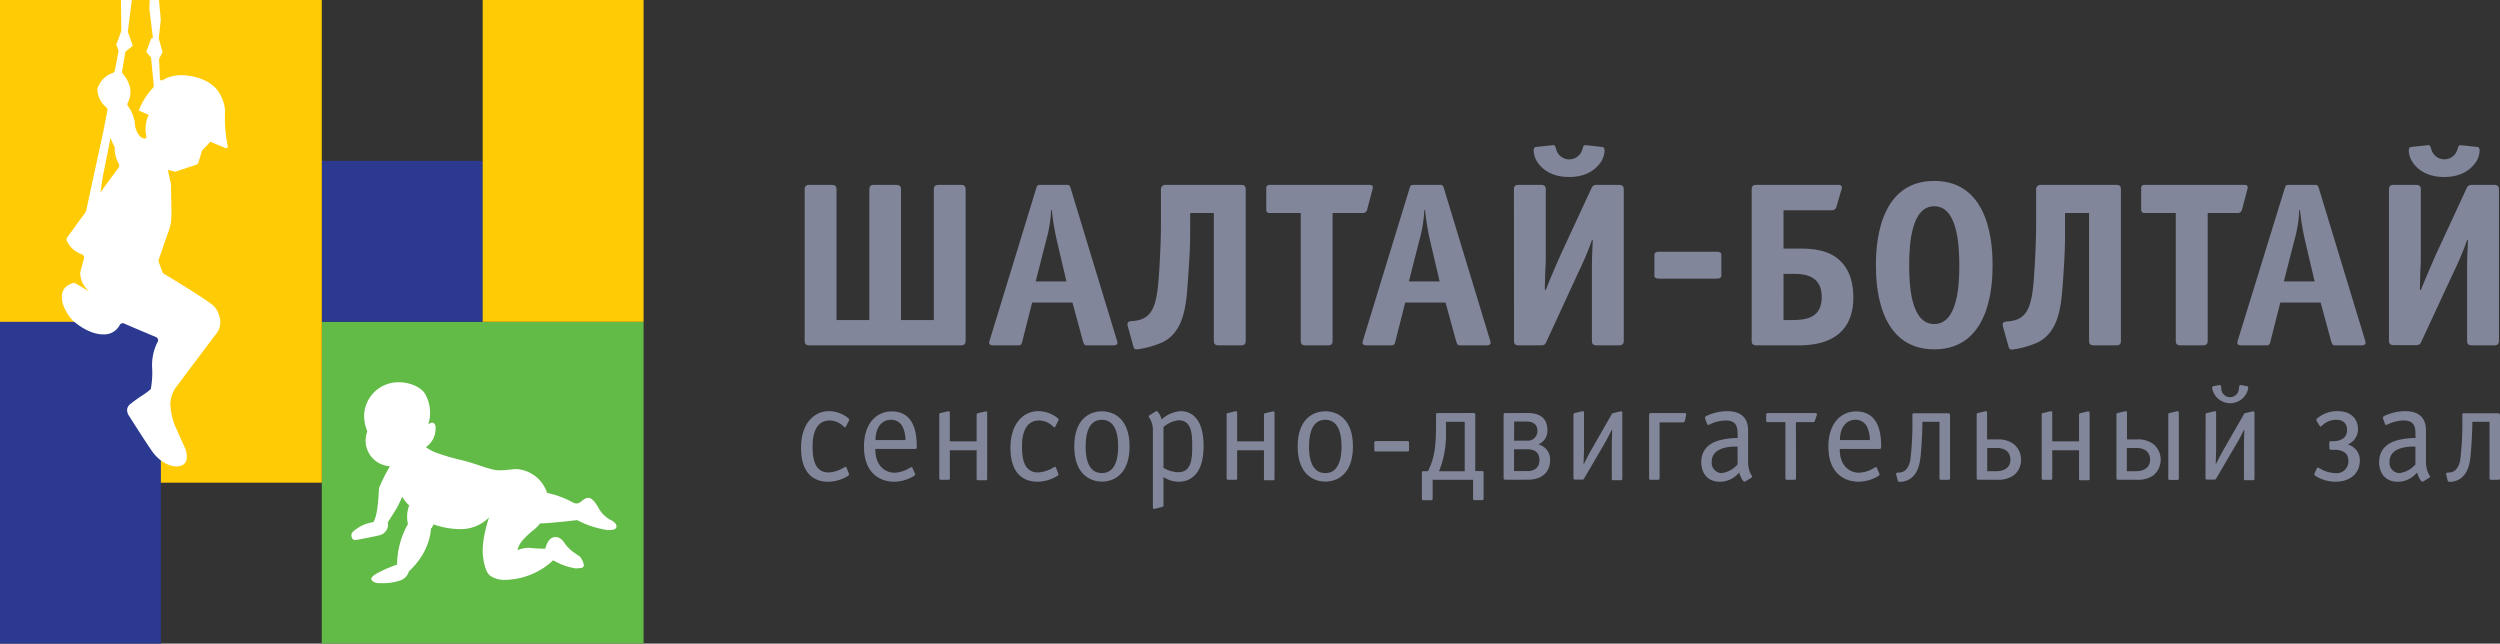 <?xml version="1.0" encoding="UTF-8"?> <svg xmlns="http://www.w3.org/2000/svg" viewBox="0 0 569 146.48"><rect x="0" y="0" width="569" height="146.48" fill="#333333" stroke="none"/> <defs> <style> .cls-1 { fill: #62bb46; } .cls-2 { fill: #81869a; } .cls-3 { fill: #2b3990; } .cls-4 { fill: #ffcb05; } .cls-5 { fill: none; } .cls-6 { fill: #fff; } </style> </defs> <title>шалтай</title> <g id="Слой_2" data-name="Слой 2"> <g id="Layer_2" data-name="Layer 2"> <g> <rect class="cls-1" x="73.24" y="73.24" width="73.24" height="73.24"></rect> <g> <g> <path class="cls-2" d="M197.86,43.15c0-1,.58-1.07,1.06-1.07H204c1,0,1.07.59,1.07,1.07V72.84h7.46V43.15c0-.48.11-1.07,1.07-1.07h5.12c1,0,1.06.59,1.06,1.07V77.53c0,.48-.11,1.07-1.06,1.07H184.21c-1,0-1.07-.59-1.07-1.07V43.15c0-1,.59-1.07,1.07-1.07h5.12c1,0,1.06.59,1.06,1.07V72.84h7.47Z"></path> <path class="cls-2" d="M242.91,42.08c.53,0,.64.32.8.86l10.45,34.38a2.31,2.31,0,0,1,.16.64c0,.59-.59.64-.85.64h-5.92c-.64,0-.8,0-1.12-1.12l-2.34-8.63h-9.17l-2.19,8.63c-.21.85-.27,1.12-1,1.12h-5.7c-1.12,0-.91-.75-.8-1.07l10.61-34.65c.16-.48.21-.8.9-.8Zm-2.34,12.8a56.28,56.28,0,0,1-1.18-7.09h-.16a30.44,30.44,0,0,1-1.17,7.09l-2.34,9.17h7Z"></path> <path class="cls-2" d="M270.88,53.49c0,1.49-.05,4.21-.59,11.46-.37,5.23-1.06,10.56-5.59,12.9a20.82,20.82,0,0,1-5.92,1.66A.68.68,0,0,1,258,79l-1.33-4.8c-.16-.53,0-1,.53-1.07l1-.1c3.79-.43,4.85-3,5.39-8.21.32-3.2.64-10,.64-13.33V43.15a1,1,0,0,1,1.11-1.07h17.12c.53,0,1.06.06,1.06,1.07V77.53c0,1-.53,1.07-1.06,1.07h-5.07c-1.12,0-1.12-.64-1.12-1.07V48.48h-5.38Z"></path> <path class="cls-2" d="M303.3,77.53c0,1-.58,1.07-1.07,1.07h-5.11c-1,0-1.07-.59-1.07-1.07V48.48H289c-.8,0-.8-.58-.8-.8v-4.8a.7.7,0,0,1,.8-.8h22.66c1.06,0,.8.75.69,1.12l-1.17,4.43a1,1,0,0,1-1.12.85H303.3Z"></path> <path class="cls-2" d="M327.86,42.08c.53,0,.63.32.8.86L339.1,77.32a2,2,0,0,1,.16.64c0,.59-.58.64-.85.64h-5.92c-.64,0-.8,0-1.12-1.12L329,68.85h-9.17l-2.19,8.63c-.21.85-.26,1.12-1,1.12H311c-1.12,0-.91-.75-.8-1.07l10.61-34.65c.16-.48.21-.8.9-.8Zm-2.35,12.8a56.8,56.8,0,0,1-1.17-7.09h-.16A31.22,31.22,0,0,1,323,54.88l-2.34,9.17h7Z"></path> <path class="cls-2" d="M344.57,43.15c0-1,.58-1.07,1.06-1.07h5.12c1,0,1.07.59,1.07,1.07V58.5c0,2.51-.11,1.39-.22,7.47h.22c.85-2.14,2.71-6.51,3.51-8.27l6.72-14.5c.32-.69.43-1.12,1.39-1.12h5.06c1,0,1.07.59,1.07,1.07V77.53c0,.48-.11,1.07-1.07,1.07h-5.12c-1,0-1.06-.59-1.06-1.07v-17c0-1.44.1-4,.21-5.86h-.21a67,67,0,0,1-3,7.14L352,77.69c-.27.59-.43.91-1.23.91h-5.12c-1,0-1.06-.59-1.06-1.07Zm20.09-9.7c.22,0,.54.21.54.74a5,5,0,0,1-1.07,3c-1.17,1.55-3.25,3.09-7,3.09s-5.86-1.54-7-3.09a4.93,4.93,0,0,1-1.07-3c0-.53.32-.74.53-.74l3.47-.37c.27,0,.48-.16.74.05s.27.58.43,1a3.08,3.08,0,0,0,5.87,0c.15-.43.21-.85.42-1s.48-.05.75-.05Z"></path> <path class="cls-2" d="M391.78,62.3c0,.54.16,1.12-1.12,1.12h-13c-1.28,0-1.12-.58-1.12-1.12V58.41c0-.53-.16-1.12,1.12-1.12h13c1.28,0,1.12.59,1.12,1.12Z"></path> <path class="cls-2" d="M405.93,56.58h3.74c2.5,0,5.65.22,8.1,1.92,2,1.39,4.05,4,4.05,9.23,0,3.41-.91,10.87-12.37,10.87h-9.7c-1,0-1.07-.59-1.07-1.07V43.15c0-1,.59-1.07,1.07-1.07h18.66c.48,0,.8.16.8.59a1.75,1.75,0,0,1-.11.53L418,47a1.09,1.09,0,0,1-1.23.85H405.93Zm0,16.26h1.92c3.15,0,6.77-.42,6.77-5.27s-3.94-5.23-6.23-5.23h-2.46Z"></path> <path class="cls-2" d="M440.23,79.51c-13,0-13.27-15.3-13.27-19.14s.27-19.19,13.27-19.19,13.28,15.3,13.28,19.19S453.24,79.51,440.23,79.51Zm5.71-19.14c0-5.17-.59-13.43-5.71-13.43s-5.7,8.26-5.7,13.43c0,4.37.32,13.38,5.7,13.38S445.94,64.74,445.94,60.37Z"></path> <path class="cls-2" d="M470,53.49C470,55,470,57.7,469.46,65c-.38,5.23-1.07,10.56-5.6,12.9a20.64,20.64,0,0,1-5.92,1.66.66.66,0,0,1-.74-.48l-1.34-4.8c-.15-.53,0-1,.54-1.07l1-.1c3.78-.43,4.85-3,5.38-8.21.32-3.2.64-10,.64-13.33V43.15a1,1,0,0,1,1.12-1.07h17.11c.54,0,1.07.06,1.07,1.07V77.53c0,1-.53,1.07-1.07,1.07h-5.06c-1.12,0-1.12-.64-1.12-1.07V48.48H470Z"></path> <path class="cls-2" d="M502.47,77.53c0,1-.59,1.07-1.07,1.07h-5.12c-1,0-1.07-.59-1.07-1.07V48.48h-7.08c-.8,0-.8-.58-.8-.8v-4.8a.7.7,0,0,1,.8-.8h22.65c1.07,0,.8.75.69,1.12l-1.17,4.43a1,1,0,0,1-1.12.85h-6.71Z"></path> <path class="cls-2" d="M527,42.08c.53,0,.64.32.8.86l10.45,34.38a2.31,2.31,0,0,1,.16.64c0,.59-.59.64-.85.64h-5.92c-.64,0-.8,0-1.12-1.12l-2.34-8.63H519l-2.19,8.63c-.21.85-.27,1.12-1,1.12h-5.7c-1.12,0-.91-.75-.8-1.07L520,42.88c.16-.48.21-.8.9-.8Zm-2.34,12.8a56.28,56.28,0,0,1-1.18-7.09h-.16a30.44,30.44,0,0,1-1.17,7.09l-2.34,9.17h7Z"></path> <path class="cls-2" d="M543.73,43.15c0-1,.59-1.07,1.07-1.07h5.12c1,0,1.06.59,1.06,1.07V58.5c0,2.51-.1,1.39-.21,7.47H551c.86-2.14,2.72-6.51,3.52-8.27l6.72-14.5c.32-.69.42-1.12,1.39-1.12h5.06c1,0,1.07.59,1.07,1.07V77.53c0,.48-.11,1.07-1.07,1.07h-5.12c-1,0-1.06-.59-1.06-1.07v-17c0-1.44.1-4,.21-5.86h-.21a67,67,0,0,1-3,7.14l-7.36,15.83c-.26.59-.42.91-1.22.91H544.8c-1,0-1.07-.59-1.07-1.07Zm20.1-9.7c.21,0,.53.21.53.74a5,5,0,0,1-1.06,3c-1.18,1.55-3.26,3.09-7,3.09s-5.86-1.54-7-3.09a5,5,0,0,1-1.06-3c0-.53.32-.74.53-.74l3.47-.37c.26,0,.48-.16.74.05s.27.58.43,1a3.08,3.08,0,0,0,5.86,0c.16-.43.22-.85.43-1s.48-.05.75-.05Z"></path> </g> <g> <path class="cls-2" d="M192.51,97.12c0,.06-.07.13-.16.13s-.23-.1-.38-.23a4.62,4.62,0,0,0-3.1-1.32c-3.83,0-3.92,4.52-3.92,5.91,0,2.37.28,5.92,3.63,5.92a7.37,7.37,0,0,0,3.48-1.11,2.39,2.39,0,0,1,.38-.16h.07s.12,0,.15.16l.57,1.42a.42.42,0,0,1,0,.19c0,.13-.19.32-1.16.79a8.83,8.83,0,0,1-3.58.82c-2.88,0-6.17-1.48-6.17-7.71,0-5.76,3.13-8.35,6.33-8.35a7.09,7.09,0,0,1,4.08,1.33c.66.47.6.63.5.79Z"></path> <path class="cls-2" d="M208.27,107.84a.42.42,0,0,1,0,.19c0,.13-.19.32-1.17.79a8.74,8.74,0,0,1-3.57.82c-3.1,0-6.89-1.8-6.89-8,0-5.12,2.72-8,6.32-8,2.66,0,5.69,1.36,5.69,7.84v.16c0,.44-.12.54-.35.54h-9.07v.16c0,3.66,2.24,5.25,4.36,5.25a7,7,0,0,0,3.48-1.11,2.39,2.39,0,0,1,.38-.16h.07s.12,0,.15.16Zm-2.18-7.68a7.23,7.23,0,0,0-.51-2.69,2.86,2.86,0,0,0-2.81-1.93c-1.68,0-3.45,1.23-3.51,4.62Z"></path> <path class="cls-2" d="M216.19,108.82c0,.19,0,.38-.38.38h-1.65c-.34,0-.38-.19-.38-.38V94.4c0-.25.1-.35.22-.38l.7-.16,1-.25a1.09,1.09,0,0,1,.26,0c.22,0,.22.22.22.28v6.55h6.1v-6c0-.25.09-.35.22-.38l1.71-.41a1.08,1.08,0,0,1,.25,0c.22,0,.22.22.22.28v15c0,.19,0,.38-.38.38h-1.64c-.19,0-.38,0-.38-.38v-6.45h-6.1Z"></path> <path class="cls-2" d="M240.16,97.12c0,.06-.06.13-.15.13s-.23-.1-.39-.23a4.58,4.58,0,0,0-3.09-1.32c-3.83,0-3.92,4.52-3.92,5.91,0,2.37.28,5.92,3.63,5.92a7.37,7.37,0,0,0,3.48-1.11,2.05,2.05,0,0,1,.38-.16h.06s.13,0,.16.16l.57,1.42a.42.42,0,0,1,0,.19c0,.13-.19.32-1.17.79a8.74,8.74,0,0,1-3.57.82c-2.88,0-6.17-1.48-6.17-7.71,0-5.76,3.13-8.35,6.33-8.35a7.11,7.11,0,0,1,4.08,1.33c.66.47.6.63.5.79Z"></path> <path class="cls-2" d="M257.09,101.61c0,6.33-3.58,8-6.3,8s-6.29-1.7-6.29-8,3.57-8,6.29-8S257.09,95.29,257.09,101.61Zm-10,0c0,1.64.15,6.07,3.69,6.07s3.71-4.43,3.71-6.07-.16-6.07-3.71-6.07S247.1,100,247.1,101.61Z"></path> <path class="cls-2" d="M262.4,98.13a5.42,5.42,0,0,0-.73-2.94,1,1,0,0,1-.22-.44.22.22,0,0,1,.16-.22l1.36-.86a.38.38,0,0,1,.54.07,3.89,3.89,0,0,1,.85,1.7l.26-.19a7.14,7.14,0,0,1,4.14-1.67c1.58,0,5.18.79,5.18,7.94s-3.7,8.12-5.69,8.12a6.29,6.29,0,0,1-3.44-1.07V115a.36.36,0,0,1-.26.38l-1.52.38c-.22.06-.63.19-.63-.29Zm2.41,8.35a7,7,0,0,0,3.32,1c3.06,0,3.22-3,3.22-6.08,0-2.84-.22-5.75-3.13-5.75a6.36,6.36,0,0,0-3.41,1.55Z"></path> <path class="cls-2" d="M281.58,108.82c0,.19,0,.38-.38.38h-1.64c-.35,0-.38-.19-.38-.38V94.4c0-.25.09-.35.22-.38l.7-.16,1-.25a1.08,1.08,0,0,1,.25,0c.22,0,.22.22.22.28v6.55h6.11v-6c0-.25.09-.35.22-.38l1.71-.41a1,1,0,0,1,.25,0c.22,0,.22.22.22.28v15c0,.19,0,.38-.38.38h-1.65c-.18,0-.37,0-.37-.38v-6.45h-6.11Z"></path> <path class="cls-2" d="M307.93,101.61c0,6.33-3.57,8-6.29,8s-6.29-1.7-6.29-8,3.57-8,6.29-8S307.93,95.29,307.93,101.61Zm-10,0c0,1.64.16,6.07,3.7,6.07s3.7-4.43,3.7-6.07-.16-6.07-3.7-6.07S297.94,100,297.94,101.61Z"></path> <path class="cls-2" d="M312.79,100.77c0-.35.2-.38.38-.38h7.15c.35,0,.38.19.38.38v1.61c0,.19,0,.38-.38.38h-7.15c-.18,0-.38,0-.38-.38Z"></path> <path class="cls-2" d="M335.33,94c.48,0,.44.29.44.44v12.78h1.46c.54,0,.44.22.44.41v5.82c0,.35-.19.38-.38.38h-1.64c-.19,0-.38,0-.38-.38V109.2h-9.2v4.27c0,.35-.2.38-.38.38H324c-.19,0-.38,0-.38-.38v-5.82c0-.19-.09-.41.44-.41h.95c1.62-3.29,1.84-6,1.84-11.39V94.46c0-.22-.07-.44.44-.44Zm-6.23,2v2.09a22.13,22.13,0,0,1-1.58,9.17h5.85V96Z"></path> <path class="cls-2" d="M347.6,94c1.68,0,4.59.35,4.59,3.92a3.32,3.32,0,0,1-2.09,3.23,3.48,3.48,0,0,1,2.69,3.67c0,2.65-1.9,4.36-5,4.36H342.6c-.34,0-.38-.19-.38-.38V94.4c0-.35.2-.38.38-.38Zm-3,6.29h2.91A2.18,2.18,0,0,0,349.91,98c0-1.39-1-2.06-2.47-2.06h-2.81Zm0,6.93h3c.38,0,2.78,0,2.78-2.47,0-2.24-1.71-2.49-2.78-2.49h-3Z"></path> <path class="cls-2" d="M358.12,94.4c0-.25.1-.35.22-.38l.7-.16,1-.25a1.09,1.09,0,0,1,.26,0c.22,0,.22.22.22.28v8.57l-.1,3.1h.1c1-2,1.29-2.5,1.51-2.91l4.84-8.44a.25.25,0,0,1,.19-.16l1.71-.41a1.08,1.08,0,0,1,.25,0c.22,0,.22.22.22.28v15c0,.35-.19.38-.38.38h-1.64c-.19,0-.38,0-.38-.38v-8l.1-3.07h-.1c-1,1.9-1.45,2.78-1.52,2.88L360.49,109a.33.33,0,0,1-.34.16H358.5c-.34,0-.38-.19-.38-.38Z"></path> <path class="cls-2" d="M375.33,94.5c0-.16,0-.48.41-.48h7.65c.47,0,.38.32.35.54l-.26,1.23a.42.42,0,0,1-.47.35h-5.28v12.68c0,.19,0,.38-.38.38H375.7c-.34,0-.37-.19-.37-.38Z"></path> <path class="cls-2" d="M395.46,98.54c0-1.32-.26-2.84-2.66-2.84a8.66,8.66,0,0,0-3.51.82,1.33,1.33,0,0,1-.48.19.27.27,0,0,1-.25-.16l-.47-1.26c-.16-.45.28-.64.66-.79a11.44,11.44,0,0,1,4.33-.92c3.16,0,4.78,1.52,4.78,4.33v7.18a7.06,7.06,0,0,0,.38,2.28,6.57,6.57,0,0,0,.44.88c.1.13.13.19.13.26s-.1.15-.19.22l-1.33.82c-.22.13-.41.22-.82-.51a4.85,4.85,0,0,1-.6-1.42l0-.09-.12.12a5.71,5.71,0,0,1-4.27,2c-3.1,0-4.27-2.24-4.27-4.46,0-1.58.57-4.14,4.46-5.06a18.23,18.23,0,0,1,3.32-.44h.51Zm0,3.1H395c-1.49,0-5.41.26-5.41,3.45a2.33,2.33,0,0,0,2.28,2.59,5.83,5.83,0,0,0,3.41-1.77l.2-.19Z"></path> <path class="cls-2" d="M408.77,108.82c0,.19,0,.38-.38.38h-1.65c-.35,0-.38-.19-.38-.38V96.08h-4c-.35,0-.38-.19-.38-.38V94.4c0-.35.19-.38.38-.38h10.81c.51,0,.35.38.32.48l-.41,1.23a.46.46,0,0,1-.51.35h-3.82Z"></path> <path class="cls-2" d="M427.77,107.84a.42.42,0,0,1,0,.19c0,.13-.18.32-1.17.79a8.74,8.74,0,0,1-3.57.82c-3.1,0-6.89-1.8-6.89-8,0-5.12,2.72-8,6.32-8,2.66,0,5.69,1.36,5.69,7.84v.16c0,.44-.12.54-.34.54h-9.08v.16c0,3.66,2.24,5.25,4.36,5.25a7,7,0,0,0,3.48-1.11,2.39,2.39,0,0,1,.38-.16h.07s.12,0,.15.16Zm-2.18-7.68a7.23,7.23,0,0,0-.51-2.69,2.86,2.86,0,0,0-2.81-1.93c-1.68,0-3.45,1.23-3.51,4.62Z"></path> <path class="cls-2" d="M443.83,108.82c0,.19,0,.38-.38.38h-1.64c-.35,0-.38-.19-.38-.38V96h-3.89v.41c0,2.09-.25,5.92-.41,7.4-.19,1.81-.64,4.37-2.88,5.44a4,4,0,0,1-1.8.41h-.19a.37.37,0,0,1-.35-.35l-.32-1.23c-.12-.51.26-.51.48-.53l.28,0c.6-.06,1.93-.31,2.44-2.84a68.15,68.15,0,0,0,.47-9.21v-1c0-.35,0-.44.44-.44h7.72c.38,0,.41.32.41.48Z"></path> <path class="cls-2" d="M454.76,100a5.85,5.85,0,0,1,3.57,1.07,4.44,4.44,0,0,1,1.65,3.55,4.33,4.33,0,0,1-1.68,3.57,6.12,6.12,0,0,1-3.79,1h-4.24c-.35,0-.38-.19-.38-.38V94.4c0-.25.09-.35.22-.38l1.71-.41a.53.53,0,0,1,.22,0h0c.22,0,.22.22.22.28V100Zm-2.47,7.24h2.18c1.58,0,3.1-.76,3.1-2.59,0-1.65-1.07-2.69-3.1-2.69h-2.18Z"></path> <path class="cls-2" d="M467.09,108.82c0,.19,0,.38-.38.38h-1.64c-.35,0-.38-.19-.38-.38V94.4c0-.25.09-.35.22-.38l.7-.16,1-.25a1.14,1.14,0,0,1,.26,0c.22,0,.22.22.22.28v6.55h6.1v-6c0-.25.1-.35.22-.38l1.71-.41a1.09,1.09,0,0,1,.26,0c.22,0,.22.22.22.28v15c0,.19,0,.38-.38.38h-1.65c-.19,0-.38,0-.38-.38v-6.45h-6.1Z"></path> <path class="cls-2" d="M486.54,100a5.85,5.85,0,0,1,3.57,1.07,4.64,4.64,0,0,1,0,7.12,6.12,6.12,0,0,1-3.79,1h-4.24c-.35,0-.38-.19-.38-.38V94.4c0-.25.09-.35.22-.38l1.71-.41a1.08,1.08,0,0,1,.25,0c.22,0,.22.22.22.28V100Zm-2.47,7.24h2.19c1.58,0,3.1-.76,3.1-2.59,0-1.65-1.08-2.69-3.1-2.69h-2.19ZM493.5,94.4c0-.25.09-.35.22-.38l1.71-.41a1,1,0,0,1,.25,0,.21.21,0,0,1,.22.25v15c0,.35-.19.38-.38.38h-1.64c-.19,0-.38,0-.38-.38Z"></path> <path class="cls-2" d="M502,94.4c0-.25.1-.35.22-.38l.7-.16,1-.25a1.08,1.08,0,0,1,.25,0c.22,0,.22.22.22.28v8.57l-.09,3.1h.09c1-2,1.3-2.5,1.52-2.91l4.84-8.44a.23.23,0,0,1,.19-.16l1.71-.41a1,1,0,0,1,.25,0c.22,0,.22.22.22.28v15c0,.35-.19.38-.38.38h-1.64c-.19,0-.38,0-.38-.38v-8l.09-3.07h-.09c-.95,1.9-1.45,2.78-1.52,2.88L504.34,109a.33.33,0,0,1-.34.16h-1.65c-.35,0-.38-.19-.38-.38Zm3.57-6a2,2,0,0,0,4,0l.09-.47c.07-.38.35-.29.54-.26l1.14.2a.36.36,0,0,1,.35.37v.07a2,2,0,0,1-.1.47,4.17,4.17,0,0,1-8,0,2.47,2.47,0,0,1-.09-.47v-.07a.36.36,0,0,1,.34-.37l1.14-.2c.19,0,.48-.12.54.26Z"></path> <path class="cls-2" d="M530.14,100.85c0-.28.06-.44.41-.44h.57c1.55,0,3.07-.7,3.07-2.5,0-1-.38-2.37-2.53-2.37a4.62,4.62,0,0,0-3.17,1.33c-.15.12-.25.22-.37.22S528,97,528,97l-.76-1.26c-.1-.16-.16-.32.5-.79A7,7,0,0,1,532,93.58c3.36,0,4.68,2,4.68,4.14a3.76,3.76,0,0,1-2.34,3.45,3.64,3.64,0,0,1,2.75,3.63c0,3.1-2.34,4.84-5.59,4.84a8.46,8.46,0,0,1-4.3-1.2c-.26-.16-.45-.28-.45-.41a.42.42,0,0,1,0-.19l.57-1.26a.25.25,0,0,1,.16-.16h.06a1.61,1.61,0,0,1,.39.16,7.17,7.17,0,0,0,3.57,1.1,2.68,2.68,0,0,0,3-2.75c0-2.53-2.56-2.56-3.1-2.56h-.82a.36.36,0,0,1-.41-.41Z"></path> <path class="cls-2" d="M549.75,98.54c0-1.32-.26-2.84-2.66-2.84a8.66,8.66,0,0,0-3.51.82,1.31,1.31,0,0,1-.47.19.27.27,0,0,1-.26-.16l-.47-1.26c-.16-.45.28-.64.66-.79a11.45,11.45,0,0,1,4.34-.92c3.16,0,4.77,1.52,4.77,4.33v7.18a7.06,7.06,0,0,0,.38,2.28c.1.25.32.66.44.88s.13.19.13.26-.1.15-.19.22l-1.33.82c-.22.13-.41.22-.82-.51a5.14,5.14,0,0,1-.6-1.42l0-.09-.13.12a5.71,5.71,0,0,1-4.27,2c-3.1,0-4.27-2.24-4.27-4.46,0-1.58.57-4.14,4.46-5.06a18.23,18.23,0,0,1,3.32-.44h.51Zm0,3.1h-.48c-1.48,0-5.41.26-5.41,3.45a2.33,2.33,0,0,0,2.28,2.59,5.87,5.87,0,0,0,3.42-1.77l.19-.19Z"></path> <path class="cls-2" d="M569,108.82c0,.19,0,.38-.38.38H567c-.34,0-.38-.19-.38-.38V96H562.7v.41c0,2.09-.25,5.92-.41,7.4-.19,1.81-.63,4.37-2.87,5.44a4.08,4.08,0,0,1-1.81.41h-.19a.36.36,0,0,1-.34-.35l-.32-1.23c-.13-.51.25-.51.47-.53l.29,0c.6-.06,1.93-.31,2.43-2.84a68,68,0,0,0,.48-9.21v-1c0-.35,0-.44.44-.44h7.72c.37,0,.41.32.41.48Z"></path> </g> </g> <rect class="cls-3" x="73.24" y="36.62" width="36.62" height="36.62"></rect> <rect class="cls-4" x="109.86" width="36.62" height="73.24"></rect> <rect class="cls-5" x="73.24" y="36.62" width="36.62" height="36.62"></rect> <polygon class="cls-4" points="73.24 0 0 0 0 109.86 73.24 109.86 73.24 73.24 73.24 73.24 73.24 0"></polygon> <rect class="cls-3" y="73.24" width="36.62" height="73.24" transform="translate(36.62 219.72) rotate(-180)"></rect> <path class="cls-6" d="M88.75,106.11a5.85,5.85,0,0,1-5.54-5.81,8.09,8.09,0,0,1,.39-2.16,9.29,9.29,0,0,1-.73-3.4A7.8,7.8,0,0,1,90.82,87s3.51-.08,5.62,2.19a8.29,8.29,0,0,1,1.43,4.38,8.4,8.4,0,0,1-.41,3.07,1.59,1.59,0,0,1,.94-.45c.5,0,.73.62.73,1a5.12,5.12,0,0,1-2.2,4.58A10.43,10.43,0,0,0,99,102.93a46.68,46.68,0,0,0,6.26,1.84c3.52.89,6.4,2.27,8.36,2.27s2.91-.28,3.89-.28a7.85,7.85,0,0,1,7,5.42,21.42,21.42,0,0,1,5.72,2.09,2.08,2.08,0,0,0,1,.32c1,0,1.5-1.27,2.68-1.27,0,0,.87-.23,2.19,2.06a6.78,6.78,0,0,0,2.8,2.92s1.41.6,1.41,1.49-1.26.85-2,.85a21.15,21.15,0,0,1-6.95-2.26s-5.9.7-8.42.75a12.35,12.35,0,0,1-1.26,1.31,21.51,21.51,0,0,0-2.72,2.5,5.7,5.7,0,0,0-1.19,2.28,6.81,6.81,0,0,1,2.59-.54,32.77,32.77,0,0,0,3.75.2s.52-2.63,2.22-2.63c0,0,1.11-.27,2.15,1.34A8.76,8.76,0,0,0,131,126l1,.69a4.14,4.14,0,0,1,.87,1.86s.16.65-.77.74-1.13.07-1.13.07a14.33,14.33,0,0,1-5.06-1.85,16.41,16.41,0,0,1-11.1,4.47,5.51,5.51,0,0,1-3.31-1c-1.31-1.08-1.58-4.51-1.58-4.51s-.48-3.07,1.38-8.69a9.18,9.18,0,0,1-6.43,2.66,18.8,18.8,0,0,1-6.23-1.1,2.15,2.15,0,0,1-.57,1s0,5.11-5,9.69a3.08,3.08,0,0,1-1.89,2.05,12,12,0,0,1-4.55.64s-1.67.17-2.11-.86c-.15-.35.49-.93,1.4-1.44a32.31,32.31,0,0,1,4.45-1.92,19.13,19.13,0,0,1,2.48-9.23,7.33,7.33,0,0,1,.28-4.23,9.78,9.78,0,0,1-1.61-2,19.16,19.16,0,0,1-1.37,2.84c-.8,1.29-1.88,3-1.88,3a2.52,2.52,0,0,1-1.87,2.94c-2.3.54-5.44,1.09-5.44,1.09a.8.8,0,0,1-.89-.58,1.2,1.2,0,0,1,.2-1.25,8.63,8.63,0,0,1,4.67-2.23s.58-.58.93-3.11.28-4,.46-4.82A40.07,40.07,0,0,1,88.75,106.11Z"></path> <path class="cls-6" d="M51.23,25.22a9,9,0,0,0-1.94-4.94c-2.93-3.31-8.11-3.16-8.11-3.16A8,8,0,0,0,37,18.25a.38.38,0,0,1-.59-.31l-.21-4.51L37,11.84l-.85-3a.76.76,0,0,1,0-.3l.44-3.95V4.43L36.18,0h-2.1L34,1.86A.71.71,0,0,0,34,2l.81,6.66-.38.07-1.14,3.08,1.09,1.3L35,19.43a.75.75,0,0,1-.22.6,16.39,16.39,0,0,0-3.2,5.12l2.27,1a7.29,7.29,0,0,0-.5,5c-.12.46-.42.37-.42.37-1.51,0-2.17-2.68-2.17-2.68a8.54,8.54,0,0,0-1.65-4.72.77.77,0,0,1,0-.8c1.48-2.84-.22-5.42-1.12-6.5a.76.76,0,0,1-.18-.63l.72-4.41,1.7-1.39L29.16,7.43a.78.78,0,0,1-.05-.37L30,0H27.53l.08,6.92a.87.87,0,0,1-.05.28l-1.1,3L27,11.51l-.86,4.54a.82.82,0,0,1-.52.58,5.36,5.36,0,0,0-3.45,3.65.75.75,0,0,0,0,.3,5.67,5.67,0,0,0,2,3.85.74.74,0,0,1,.26.74L23.5,30,19.6,48a.81.81,0,0,1-.13.3L15.32,54a.83.83,0,0,0-.11.79,5.76,5.76,0,0,0,3.39,3.08.79.79,0,0,1,.51.94l-.86,3.23a5.59,5.59,0,0,0,2.11,4.32l-3.4-2C14.23,64.9,14.12,67,14.12,67c-.42,2.94,2.37,5.87,2.43,5.94h0c.07.07,3.4,3.16,6.86,3.16a4,4,0,0,0,3.85-2.13.74.74,0,0,1,1-.33c1.73.76,5.6,2.39,7.27,3.09a.76.76,0,0,1,.35,1.09,11.54,11.54,0,0,0-1.26,5.8,20.27,20.27,0,0,1-.3,4.93,15.59,15.59,0,0,1-2.13,1.58A31.4,31.4,0,0,0,29.62,92c-1.46,1.2-.14,2.82-.14,2.82s2.88,4.57,5,7.7,5.36,4.26,7.09,3.31.58-3.75.58-3.75l-2-4.45a14.2,14.2,0,0,1-1.38-5.91,7,7,0,0,1,1.14-3.4L49.18,76a4.19,4.19,0,0,0,.73-4.07,4.88,4.88,0,0,0-1.84-2.76c-2.35-1.78-9.44-6.06-10.77-6.86a.77.77,0,0,1-.32-.39l-.86-2.29a.8.8,0,0,1,0-.53L38.23,53a10.93,10.93,0,0,0,.8-4.41L38.91,42a1,1,0,0,0,0-.16l-.72-3.16,1.72.4,4.74-1.59a.78.78,0,0,0,.5-.5L46,34.25l1.9-2s2.62,1.14,3.34,1.41.57-.54.57-.54A31.41,31.41,0,0,1,51.23,25.22ZM27,38.12l-4.13,5.64.46-3.22a.09.09,0,0,1,0,0l1.84-9.21a10.33,10.33,0,0,0,.95,2.14,6.75,6.75,0,0,0,.92,3.8A.8.8,0,0,1,27,38.12Z"></path> </g> </g> </g> </svg> 